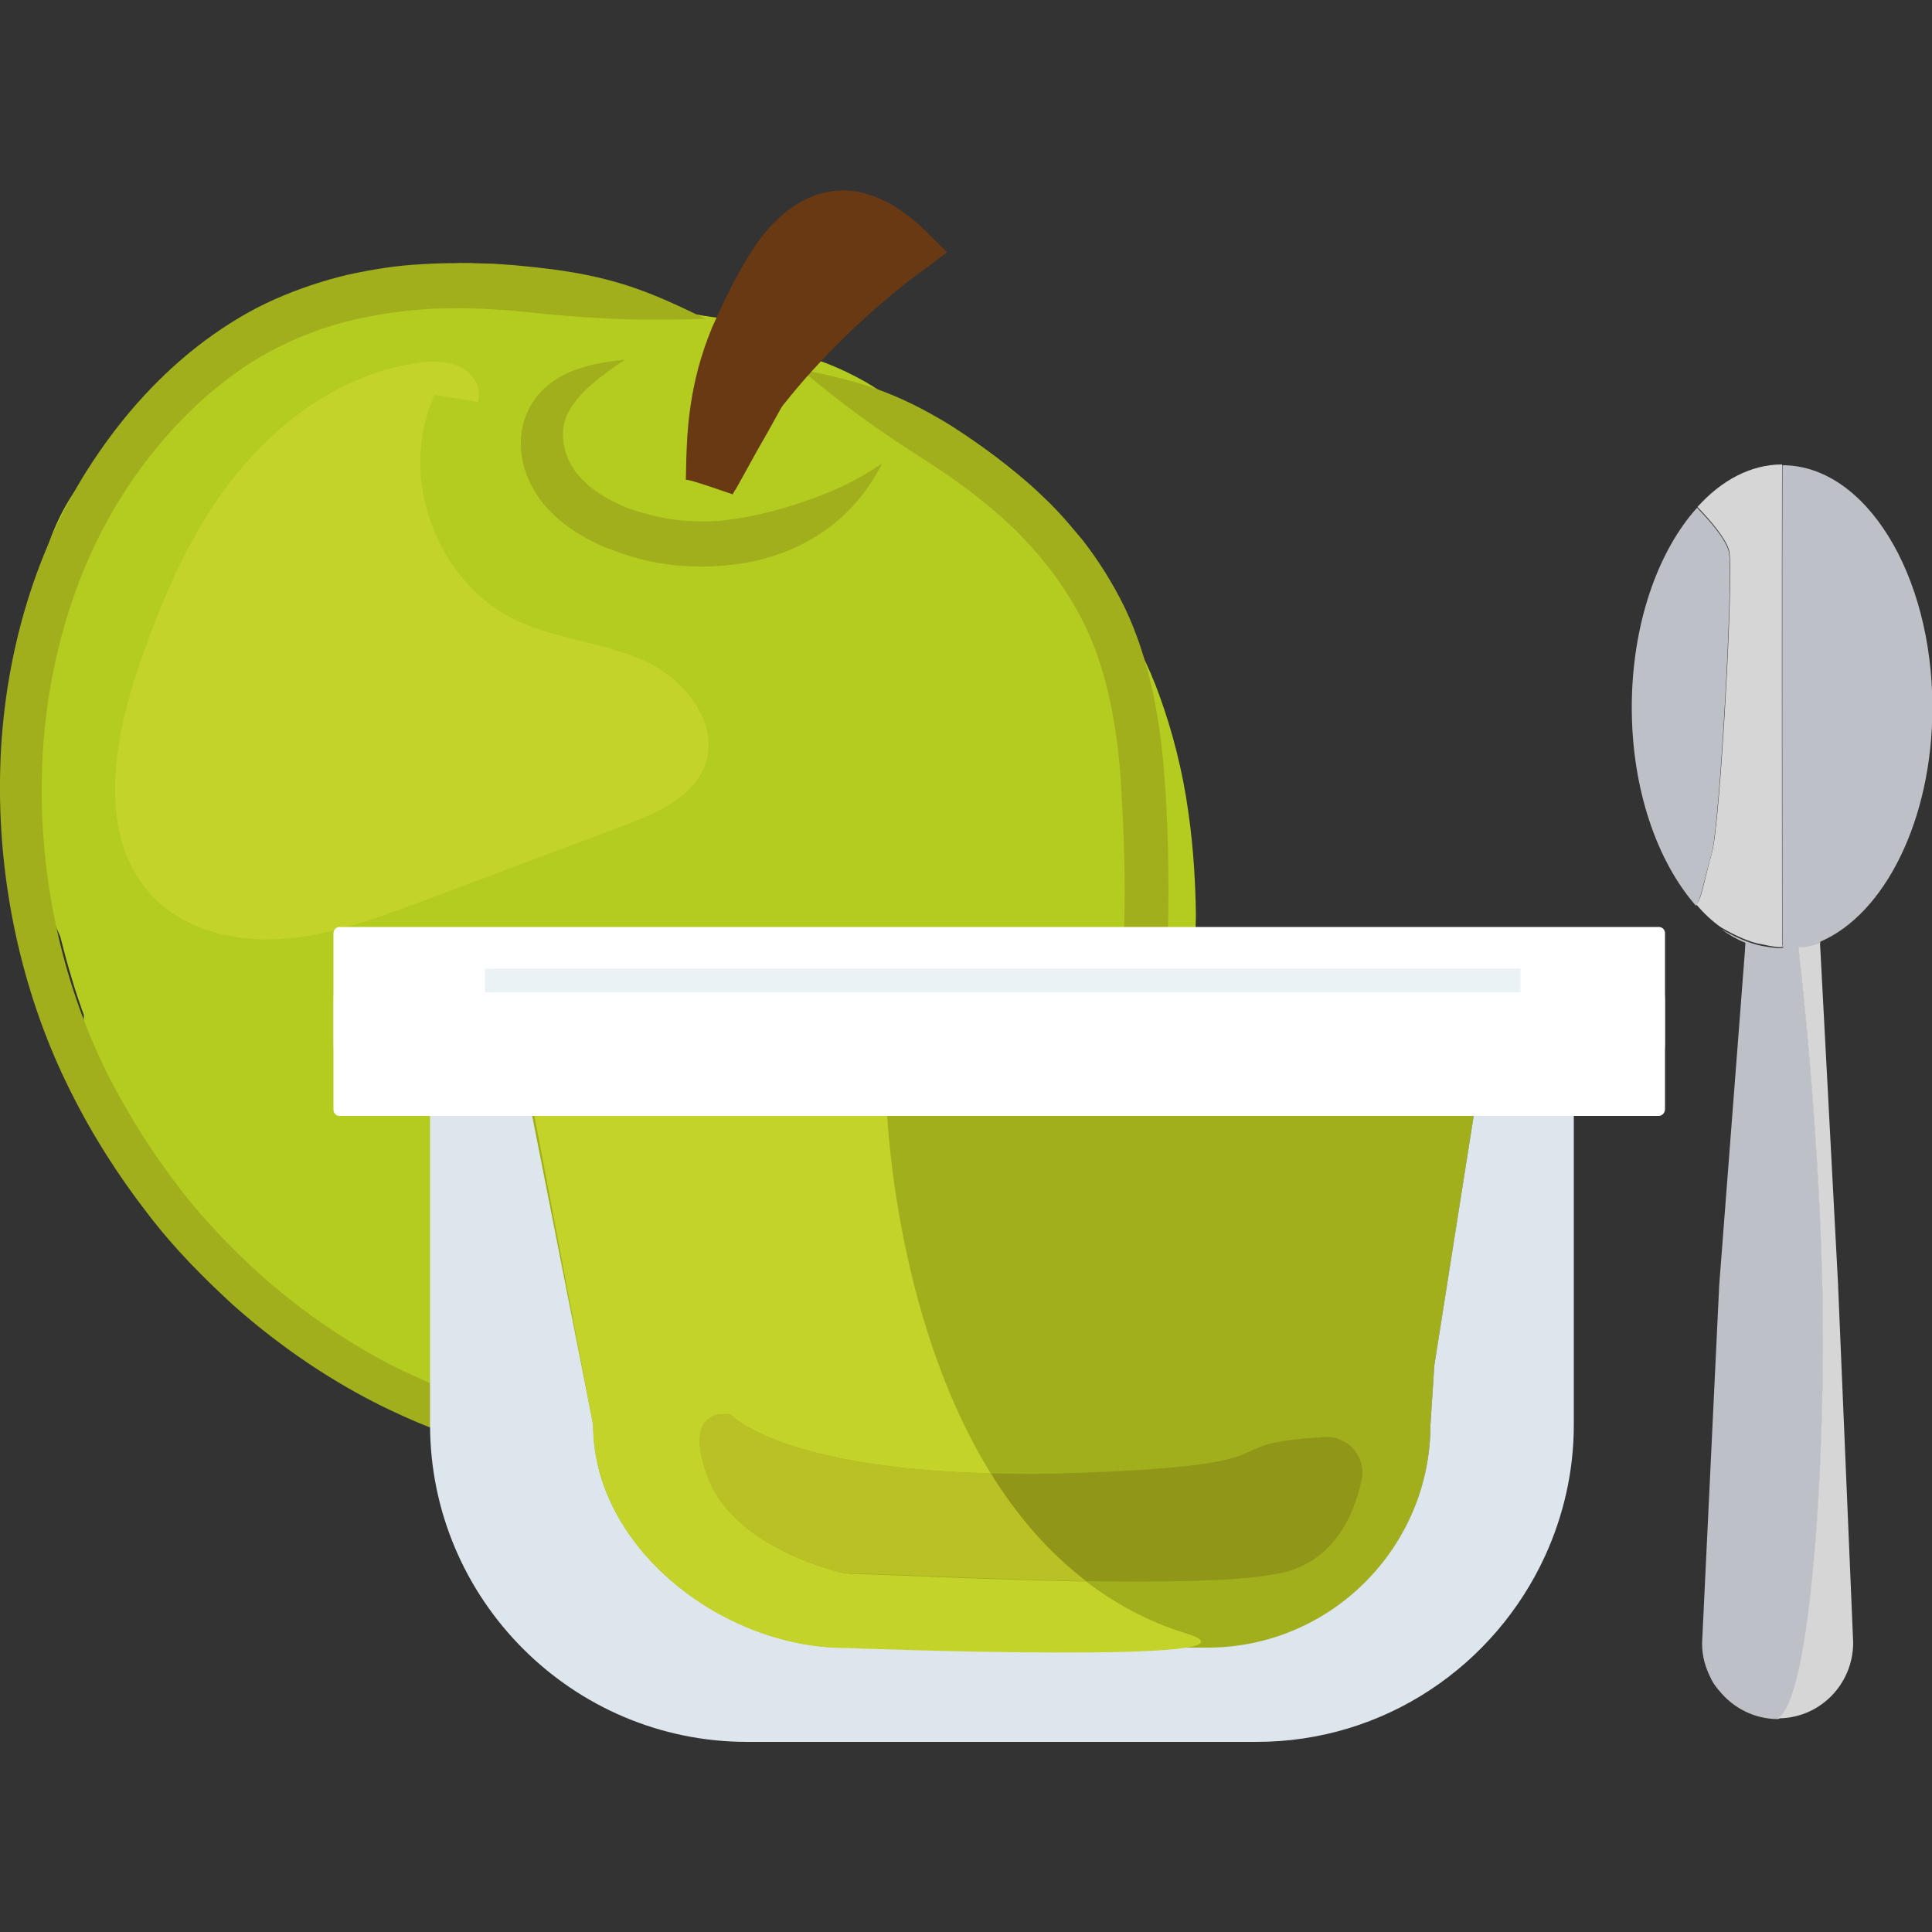<?xml version="1.0" encoding="utf-8"?>
<!-- Generator: Adobe Illustrator 26.0.3, SVG Export Plug-In . SVG Version: 6.00 Build 0)  -->
<svg version="1.1" id="Calque_1" xmlns="http://www.w3.org/2000/svg" xmlns:xlink="http://www.w3.org/1999/xlink" x="0px" y="0px"
	 viewBox="0 0 500 500" style="enable-background:new 0 0 500 500;" xml:space="preserve">
<rect x="0" y="0" width="500" height="500" fill="#333333" stroke="none"/>
<g>
	<g id="pomme">
		<g>
			<path style="fill:#B3CC1F;" d="M307.5,209.9c-1.4-10.2-4.1-20.7-7.3-29.5c-3.1-8.8-7-15.6-8.9-18.9c-1.8-3.1-3.9-5.6-6-7.7
				c-2.2-2-4.5-3.8-6.9-5.1c-1.8-0.9-3.7-1.6-5.6-2.2c-4.9-7.6-9.8-15.1-13.9-21.3c-0.6-0.9-1.2-1.8-1.7-2.6
				c-0.3-0.4-0.5-0.8-0.8-1.3l-0.4-0.6v-0.1l0,0l0,0l-0.1-0.1l0,0l0,0c-7.4,4.9,11.7-7.7-6.2,4.1c-0.5-0.8-0.9-1.7-1.4-2.5l1-2
				c-1.7-0.9-2.9-1.6-4.2-2.4c-0.1-0.1-0.1-0.2-0.2-0.3c0.5-0.4,0.4-0.4,0,0c-5.7-7.5-12.6-13.7-20.8-18.5
				c-3.2-1.8-6.6-3.5-10.3-4.9c-1.8-0.7-3.7-1.3-5.7-1.9c-1-0.3-2-0.5-3-0.8l-0.4-0.1c3.5-7.3,1.8-3.7-1.1,2.2
				c-1.2-0.4-2.3-0.7-3.3-1L198,96c-2.9-1-5.8-1.9-8.8-2.8c0.8-4.3,1.4-7.7,1.9-10.4c-6.1-0.5-12.2-1.5-18.2-2.9
				c-3.2-0.7-6.4-1.5-9.6-2.1c-2.7-0.5-4.3-0.6-8-0.7c-3.3-0.1-6.6-0.5-9.7-1.1c-10.5-6-18.3-9.2-31.2-7.3c-3.6,0.6-11,1.9-20,4.8
				c-4.5,1.5-9.3,3.4-14.2,5.9c-4.9,2.5-9.7,5.6-14.1,9c-8.8,7-18.8,9.8-22.8,16c-0.8,1.2-16.2,28.5-15.6,22.7
				c0.7-6,1.8-6.4,7.1-12.2c-7.4,2.5-13.3,8.4-17.1,14.8c-3.9,6.5-6.2,13.4-7.7,20.5c-0.7,3.5-1.3,7.1-1.6,10.8
				c-0.3,3.6-0.7,7.2-0.8,11c-0.1,1.1,0,2.3,0,3.4c-0.2,1.1-0.3,2.2-0.5,3.4c-0.4,3-0.9,6.1-1.3,9.2c0,3.5-0.1,7.1-0.1,10.9
				c0,0.9,0,1.9,0,2.9c0,0.5,0,1,0,1.5l0.1,1.2c0.1,1.1,0.3,2.3,0.4,3.5s0.3,2.3,0.4,3.5c0.2,1.2,0.5,2.4,0.7,3.6
				c0.7,3.5,1.6,7.1,2.7,10.7c0.3,2,0.7,4,1.5,6.1c0.7,2.3,2.1,6.1,4.1,10.5c0.9,3.5,1.9,7.4,3,10.9c0.9,3.2,2,6.2,2.7,8.3
				c0.2,0.5,0.3,0.7,0.4,1.1c-0.3,5.5,0.8,11,3.9,17.2c1.6,3.3,5.3,9.7,10.5,16.8c0.7,1,1.6,2,2.4,2.9c5.4,9.1,10.7,16.4,15.4,22.2
				c5.9,7.3,10.9,12.2,14.4,15.5c7.1,6.6,13.9,11.9,20.9,15.8c3.4,2.1,6.9,3.7,10.3,5.3c3.4,1.5,6.9,2.8,10.3,3.9
				c9.9,3,19.8,4.4,30.3,4.2c1.3,0.4,2.7,0.9,3.9,1.2c4.1,1.2,8,1.9,11.2,2.7c3.2,0.6,5.8,1,7.6,1.3c8.8,1.3,15.3-0.1,21.9-3.3
				c3.1-0.2,6.5-0.4,9.9-0.8c7.3-0.8,14.8-2.3,21.2-3.9c6.3-1.6,11.4-3.4,13.9-4.4c4.4-1.7,7.5-4,9.9-7.1c4-1.5,7.4-3.1,10-4.6
				c3.2-1.8,6.2-3.9,8.9-6.2c0.7-0.1,1.4,0.1,2.1,0c5.7-1,11.4-3.6,16.8-8.7c2.9-2.8,8.6-8.6,13.7-16.9c5.2-8.3,9.5-18.7,12.2-28.8
				c2.7-10.1,4.1-19.7,4.9-26.8c0.4-3.5,0.6-6.4,0.7-8.5c0.1-2,0.2-3.2,0.2-3.2s0.3-4.6,0.4-11.7C309.4,229.8,309,220.1,307.5,209.9
				z M256.9,320.2c-0.1-0.1-0.1,0-0.1-0.1C256.8,320.1,256.8,320.2,256.9,320.2L256.9,320.2z M248.7,318.3c-0.1-0.4-0.3-0.9-0.5-1.3
				l0,0C248.4,317.4,248.5,317.9,248.7,318.3L248.7,318.3z M208.1,152.3c-0.1,0-0.2,0-0.3,0C207.9,152.3,208,152.3,208.1,152.3
				C208.1,152.2,208.1,152.3,208.1,152.3z M246.5,312.6L246.5,312.6L246.5,312.6L246.5,312.6z M248.7,318.3
				c-0.2-0.4-0.3-0.8-0.5-1.2c0.1-0.2,0.3-0.3,0.4-0.5C248.7,317.1,248.6,317.7,248.7,318.3z"/>
			<path style="fill:#B3CC1F;" d="M180.1,102.5C180.1,101.1,180,100.7,180.1,102.5L180.1,102.5z"/>
		</g>
		<g>
			<g>
				<path style="fill:#A1AF1C;" d="M182.6,82.5C169.4,76.1,160.3,72,143,69.7c-2.3-0.3-5.9-0.7-10.2-1.1c-2.2-0.1-4.6-0.4-7.2-0.4
					c-1.1,0-2.3-0.1-3.4-0.1c-1.5,0-2.9-0.1-4.4,0c-3,0-6,0.1-9,0.3c-6.1,0.3-12.4,1.3-18.8,2.7c-6.3,1.5-12.7,3.6-19,6.4
					s-12.2,6.4-17.9,10.6c-11.3,8.4-21,19.1-29,31.2C8,143.5,0.2,173.3,0,202.1c-0.3,28.8,6.5,56.9,18.2,80.2
					C24,294,30.8,304.5,38,313.8c7.1,9.4,15,17.2,22.4,24c15.2,13.5,29.8,22,40.3,27s16.9,6.9,16.9,6.9s1.6,0.5,4.5,1.5
					c2.9,1.1,7.4,2,13.1,3.5c11.4,2.3,28.5,4.7,48.8,1.5c10.2-1.3,21-4.3,32-8.4c11.1-4.2,22.3-10.1,32.8-17.9
					c10.6-7.8,20.6-17.4,28.8-28.8s14.7-24.7,18.5-38.7c3.9-14,5.6-28.6,6.1-42.9c0.3-7.2,0.2-14.3,0.1-21.4
					c-0.2-7.1-0.5-14.1-1.1-21.2c-1.2-14.1-3.9-28.5-10-41.4c-3.1-6.4-6.8-12.3-11-17.7c-2.2-2.6-4.3-5.2-6.6-7.6
					c-1.1-1.2-2.3-2.4-3.5-3.5c-1-1-2-1.9-3.1-2.9c-8.8-7.8-16.8-13-20.8-15.6c-14.9-9.2-24.7-11.7-39-14.6
					c11.3,9.4,19.1,15.1,33,24c3.8,2.4,11.3,7.4,19.3,14.5c0.9,0.9,1.8,1.7,2.8,2.6c1.1,1,2.1,2.1,3.1,3.2c2.1,2.1,4,4.5,5.9,6.8
					c3.7,4.8,7,10,9.7,15.6c5.3,11.2,7.8,24.2,8.9,37.6c1.8,27.1,2.4,55.8-4.7,81.7c-3.5,12.9-9.3,24.8-16.8,35.2
					c-7.5,10.4-16.6,19.2-26.4,26.3c-9.7,7.2-20.1,12.7-30.3,16.6s-20.2,6.7-29.6,7.8c-1.2,0.2-2.3,0.4-3.5,0.5
					c-1.1,0.1-2.3,0.2-3.4,0.3c-2.2,0.2-4.4,0.4-6.6,0.5c-4.3,0-8.3,0.1-12.1-0.1c-3.8-0.4-7.3-0.4-10.5-1s-6.2-1-8.8-1.5
					c-5.2-1.3-9.4-2.2-12.1-3.2c-2.7-0.9-4.2-1.4-4.2-1.4s-5.9-1.8-15.7-6.4S81.8,342.6,67.5,330c-7-6.4-14.4-13.8-21.1-22.6
					c-6.7-8.7-13.1-18.6-18.6-29.5c-10.9-21.8-17.3-48.2-17-75.1c0.2-26.9,7.5-54.6,22.2-76.7c7.3-11,16.3-20.9,26.4-28.4
					c10-7.6,21.3-12.4,32.7-15.1c5.7-1.2,11.4-2.1,17-2.5c2.8-0.3,5.6-0.3,8.3-0.3c1.4-0.1,2.7,0,4.1,0c1.1,0,2.1,0.1,3.2,0.1
					c2.4,0.1,4.7,0.3,6.8,0.4c4.2,0.4,7.5,0.7,9.8,1C158.2,82.8,167.9,83,182.6,82.5z"/>
			</g>
			<path style="fill:#683912;" d="M244.8,65c-0.3-0.3-0.7-0.7-1-1c-1.3-1.3-2.5-2.4-3.5-3.5c-2.1-2.1-3.8-3.5-5.2-4.6
				c-1.6-1.2-2.1-1.5-2.1-1.5s-0.4-0.3-1.2-0.8s-2-1.3-3.7-2c-1.6-0.7-3.7-1.5-6.2-2c-2.5-0.4-5.4-0.5-8.3,0.2
				c-5.9,1.2-10.8,5.1-14.2,8.8c-6.9,7.2-13.9,23.6-15.1,26.1c-3.2,7.8-4.7,14.3-5.6,20.4c-0.9,6.1-1.1,12-1.2,19.1
				c0.7-0.4,13.7,4.4,12.2,3.7l0,0v-0.1c0.1-0.3,0.6-1.1,0.7-1.2c0.9-1.5,1.6-2.9,2.3-4.1c1.3-2.4,2.4-4.3,3.1-5.6
				c1.5-2.7,2-3.5,2-3.5s1.1-1.9,4.4-7.9c0.2-0.3,0.3-0.4,0.5-0.7c2.4-3,7.1-8.9,15.8-17.5c3-2.9,7-6.6,10.8-9.8
				c1.4-1.2,4.9-4,5.2-4.3c0.6-0.4,1.1-0.9,1.7-1.3c0.7-0.5,1.4-1.1,2.1-1.5c1.3-1,2.4-1.8,3.2-2.4c0.9-0.7,1.8-1.4,2.7-2l0.6-0.5
				l0.3-0.2C245.1,65.1,244.9,65,244.8,65z M221.2,60.4c0.1,0,0.1,0,0.2,0C221.3,60.4,221.3,60.4,221.2,60.4L221.2,60.4z"/>
			<g>
				<path style="fill:#A1AF1C;" d="M161.7,93.1c-3.8,0.4-7.4,0.9-10.9,2c-3.4,1-6.9,2.6-9.9,5.4c-3,2.7-5.5,7.1-6,12
					s0.7,10.2,3.7,15c1,1.7,2.5,3.7,5.1,6.1c2.6,2.4,6.2,5,11.4,7.4c1.2,0.6,4.1,1.6,4.1,1.6s1,0.4,2.2,0.8c0.3,0.1,0.6,0.2,0.9,0.3
					c0.4,0.1,0.7,0.2,1,0.3c6.3,1.9,12.2,2.6,17.2,2.6c2.5,0.1,4.7-0.1,6.7-0.2c1.9-0.2,3.6-0.4,4.9-0.6c9.7-1.6,16.8-5.1,22.5-9.3
					c5.7-4.3,10.2-9.7,13.7-16.6c-6.3,4.4-12,6.9-17.9,9.1c-5.9,2.1-12.1,4-20.1,5.3c-1.1,0.1-2.5,0.3-4.1,0.5
					c-1.6,0-3.5,0.3-5.5,0.1c-4.1,0-9-0.6-14.1-2.1c-0.7-0.2-1-0.3-1.5-0.4c-0.9-0.3-1.8-0.6-1.8-0.6s-2.4-0.9-3.3-1.4
					c-4.1-1.9-6.7-3.8-8.4-5.4s-2.6-2.8-3.2-3.7c-1.8-2.8-2.6-5.7-2.7-8.2c-0.1-2.5,0.4-4.7,1.7-7
					C150.1,101.4,155.4,97.3,161.7,93.1z"/>
			</g>
		</g>
		<g>
			<path style="fill:#C3D32A;" d="M112.5,102.2c-9.7,20.8,0.3,48.4,21,58.3c10.4,4.9,22.3,5.7,32.8,10.3s19.9,15.9,16.3,26.8
				c-2.9,8.6-12.5,12.8-21,16c-17.5,6.6-35,13.1-52.5,19.7c-11.3,4.2-22.7,8.5-34.7,9.6c-12.2,1.1-25.4-1.6-34.2-10.2
				c-15.3-15.1-11.1-40.5-4.1-60.8c6.1-17.7,13.6-35.2,25.5-49.7S90,96.3,108.5,93.9c3.6-0.5,7.5-0.5,10.7,1.1
				c3.3,1.7,5.6,5.5,4.5,9"/>
		</g>
	</g>
	<g id="boite_conservation_00000031177719669688197280000007775147837714506636_">
		<g>
			<g>
				<path style="fill:#A1AF1C;" d="M153.5,368.8c0,31.8,33.5,57.7,65.3,57.7h93.7c31.8,0,57.7-25.9,57.7-57.7l1-15.3l10.2-64.7
					H137.7L153.5,368.8z"/>
			</g>
			<g>
				<path style="fill:#DDE6ED;" d="M411.9,240H105.2c-10.5,0-18.9,8.5-18.9,18.9v10.9c0,10.5,8.5,18.9,18.9,18.9h6.1v80
					c0,45.2,36.8,82.1,82.1,82.1h131.8c33.2,0,61.7-19.8,74.7-48.2c4.7-10.3,7.4-21.8,7.4-33.8v-80h4.7c10.5,0,18.9-8.5,18.9-18.9
					V259C430.8,248.5,422.4,240,411.9,240z M371.2,353.4l-1,15.3c0,31.8-25.9,57.7-57.7,57.7h-93.7c-31.8,0-65.3-25.9-65.3-57.7
					l-15.8-80h243.7L371.2,353.4z"/>
			</g>
		</g>
		<g>
			<polygon style="fill:#D1DEE9;" points="135.7,267.6 111.3,267.6 111.3,281.7 137.1,282.3 			"/>
		</g>
		<g>
			<path style="fill:#909617;" d="M342.9,371.9c-31.5,1.8-3.9,7.2-64.5,9.3c-8.1,0.3-15.3,0.3-22,0.1c6.5,10.6,14.6,20.2,24.7,27.9
				c20.1,0.3,39.6,0.1,49.9-2c14.1-2.8,19.4-14.9,21.4-24.3C353.6,377,348.9,371.6,342.9,371.9z"/>
			<path style="fill:#C3D32A;" d="M217.8,407c-5-1.2-28.3-7.8-34.6-24.7c-7.1-19,5.9-16.2,5.9-16.2s12.6,13.9,67.3,15.2
				c-25.7-41.5-27-96.5-27-96.5l-92.3-2.4l16.4,86.4c0,31.8,33.5,57.7,65.3,57.7c0,0,114.6,4.4,88.1-3.8c-9.8-3-18.3-7.7-25.8-13.4
				c-25-0.4-50.9-1.8-61.4-2C218.9,407.2,218.4,407.1,217.8,407z"/>
			<path style="fill:#B9C125;" d="M256.4,381.3c-54.7-1.3-67.3-15.2-67.3-15.2s-13.1-2.8-5.9,16.2c6.3,16.9,29.6,23.5,34.6,24.7
				c0.7,0.2,1.2,0.2,1.9,0.2c10.5,0.1,36.5,1.5,61.4,2C271,401.5,262.9,391.8,256.4,381.3z"/>
		</g>
		<g>
			<path style="fill:#FFFFFF;" d="M429.3,288.8H87.9c-0.9,0-1.6-0.7-1.6-1.6v-45.7c0-0.9,0.7-1.6,1.6-1.6h341.4
				c0.9,0,1.6,0.7,1.6,1.6v45.7C430.8,288.1,430.1,288.8,429.3,288.8z"/>
		</g>
		<g>
			<line style="fill:none;" x1="125.5" y1="253.7" x2="393.6" y2="253.7"/>
			<rect x="125.5" y="250.7" style="fill:#EBF2F5;" width="268" height="6.1"/>
		</g>
	</g>
	<g>
		<path style="fill:#BEC0C7;" d="M447.4,142.7c-0.8-3.2-4.9-7.9-8.2-11.3c-10.2,11.3-16.9,30.3-16.9,51.7c0,21.2,6.6,39.9,16.6,51.3
			c1.3-1.6,2-6.2,4.1-13.6C445.1,213.1,448.7,148.1,447.4,142.7z"/>
		<path style="fill:#D6D6D6;" d="M461.2,244.6c0,0-0.1-102.1,0-124.4c-8.1,0-15.7,4.1-21.9,11c3.3,3.4,7.4,8.2,8.2,11.3
			c1.3,5.4-2.3,70.5-4.4,78s-2.7,12.1-4.1,13.6c2,2.3,4.1,4.3,6.4,5.9c3.4,2,7.4,3.9,10.6,4.4C462.9,245.9,461.2,244.6,461.2,244.6z
			"/>
	</g>
	<g>
		<path style="fill:#BEC0C7;" d="M471.7,332.7c-1-43.9-6.2-87.5-6.2-87.5c1.4,0.2,3.5-0.3,5.6-1v-0.5c16.6-7.1,29-31.5,29-60.6
			c0-34.6-17.4-62.7-38.8-62.7l0,0c-0.1,22.3,0,124.4,0,124.4s1.8,1.3-5.3,0c-3.2-0.6-7.2-2.4-10.6-4.4c2,1.5,4.1,2.7,6.3,3.6
			l-0.1,1.9l-6.7,87.1v0.1v0.2l-4.4,91.9v0.2c0,3.3,0.9,6.3,2.3,9c0.2,0.5,0.5,0.9,0.7,1.3c0.4,0.6,0.8,1.1,1.2,1.6
			c0.1,0.1,0.1,0.1,0.2,0.2c3.6,4.5,9.1,7.4,15.3,7.4C468.8,440.5,472.7,376.5,471.7,332.7z"/>
		<path style="fill:#D6D6D6;" d="M479.6,425.1l-3.9-92.3v-0.2l-4.6-87l-0.1-1.5c-2.1,0.7-4.2,1.2-5.6,1c0,0,5.2,43.6,6.2,87.5
			s-2.9,107.8-11.6,112.1C470.8,444.8,479.6,436,479.6,425.1z"/>
	</g>
</g>
</svg>
